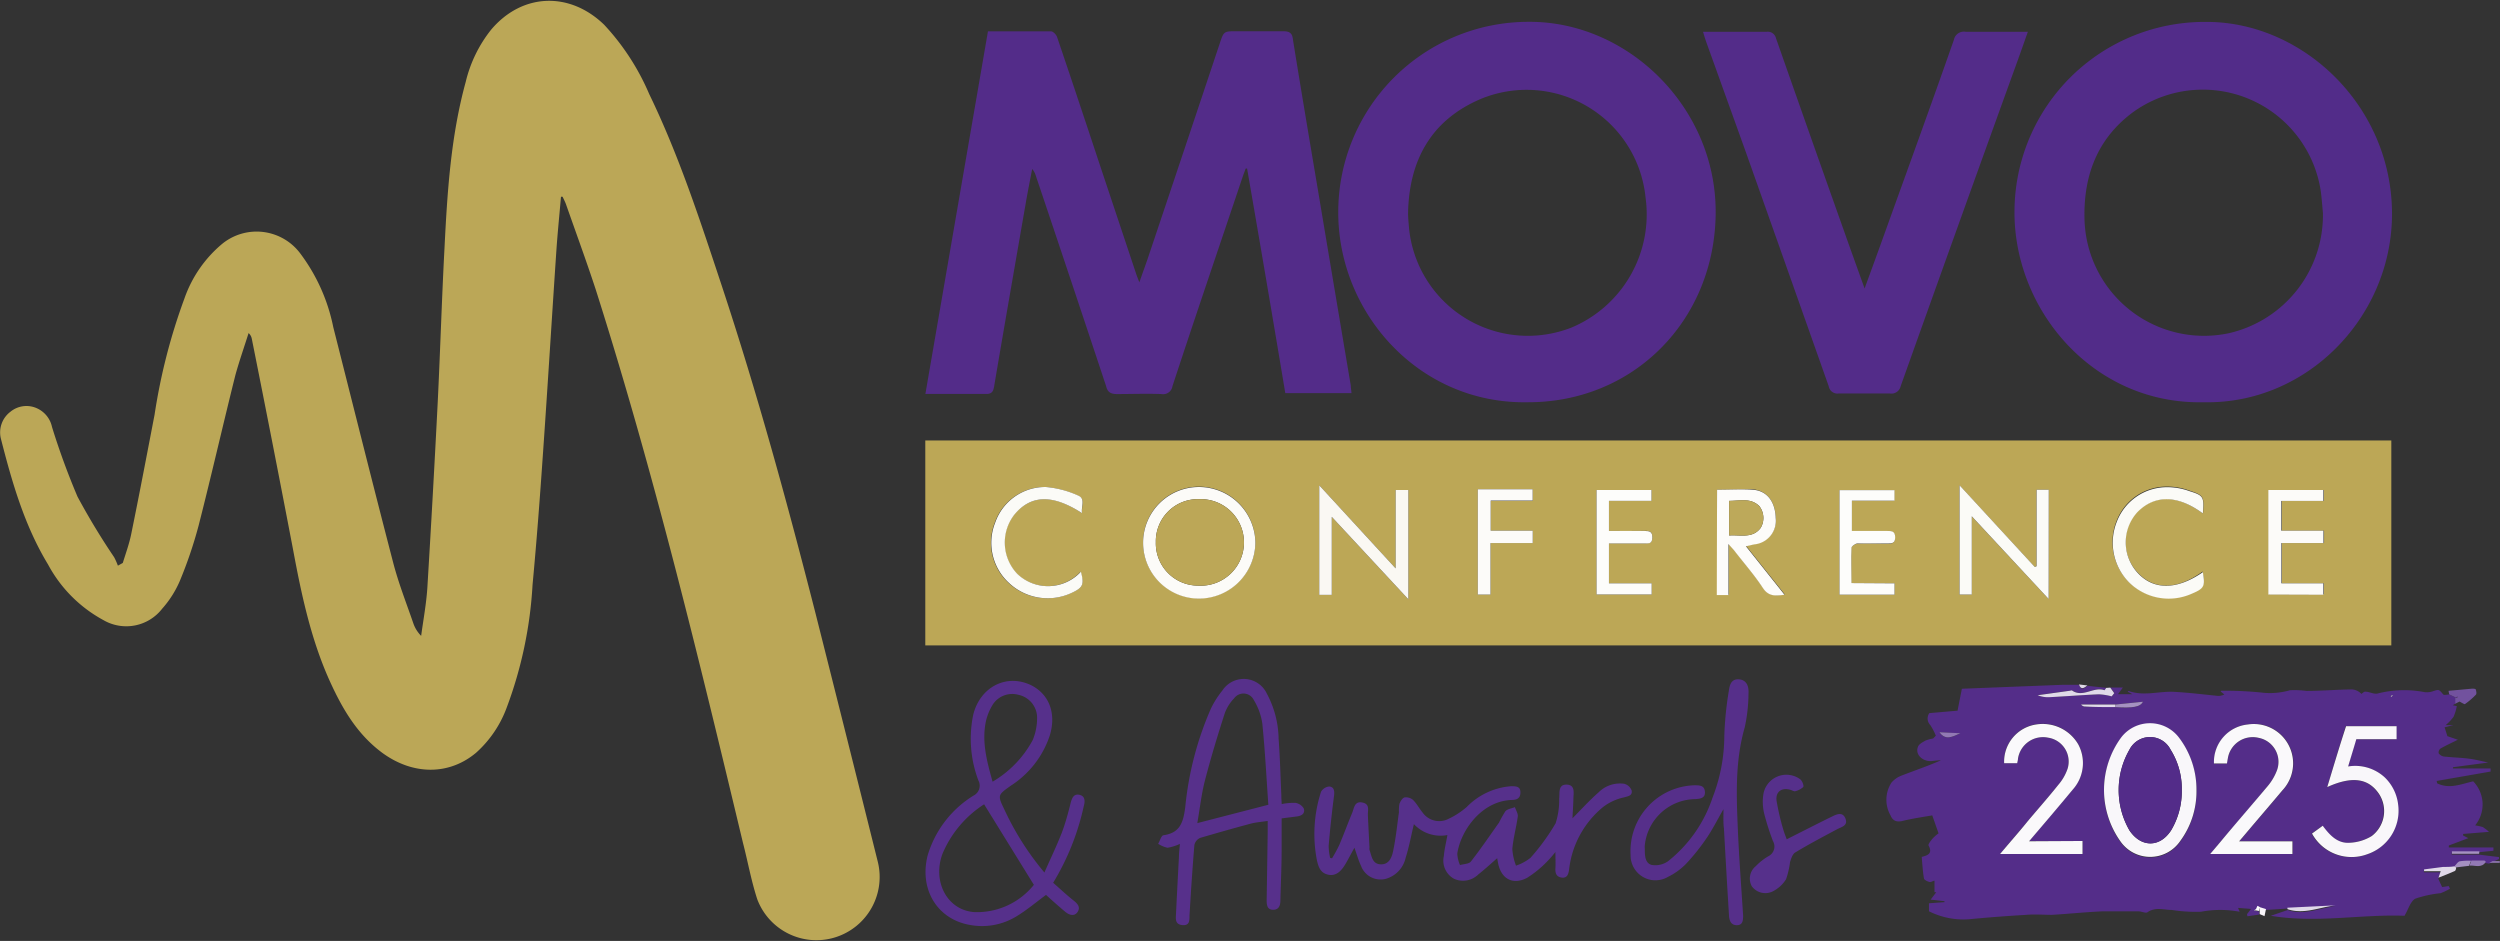 <svg xmlns="http://www.w3.org/2000/svg" viewBox="0 0 265.7 100"><rect x="0" y="0" width="265.7" height="100" fill="#333333" stroke="none"/><defs><style>.cls-1{fill:#bba757;}.cls-2{fill:#bca756;}.cls-3{fill:#542d89;}.cls-4{fill:#532c89;}.cls-5{fill:#522c89;}.cls-6{fill:#56308b;}.cls-7{fill:#57308b;}.cls-8{fill:#562f8a;}.cls-9{fill:#e0d9e9;}.cls-10{fill:#72529e;}.cls-11{fill:#a591c1;}.cls-12{fill:#9279b4;}.cls-13{fill:#f9f7fa;}.cls-14{fill:#fcfbf8;}.cls-15{fill:#faf8f3;}.cls-16{fill:#fbfbf7;}.cls-17{fill:#fdfcfa;}.cls-18{fill:#fcfbf9;}.cls-19{fill:#fdfdfb;}.cls-20{fill:#faf9fb;}.cls-21{fill:#fdfdfe;}.cls-22{fill:#bca757;}.cls-23{fill:#bda95a;}</style></defs><g id="Layer_2" data-name="Layer 2"><g id="Layer_1-2" data-name="Layer 1"><path class="cls-1" d="M59.62,20.91c-.17,2-.37,3.92-.5,5.89-.48,7.11-.91,14.22-1.41,21.34-.32,4.66-.67,9.32-1.11,14a44.18,44.18,0,0,1-2.78,13.15A12,12,0,0,1,50.6,80c-2.84,2.39-6.64,2.4-9.89.07-2.75-2-4.34-4.77-5.69-7.75-2-4.45-3-9.21-3.89-14Q29,47.18,26.76,36a1.06,1.06,0,0,0-.34-.6c-.47,1.49-1,3-1.41,4.49-1.33,5.33-2.55,10.68-3.91,16a45.7,45.7,0,0,1-2,5.88,10.9,10.9,0,0,1-1.87,2.93A4.83,4.83,0,0,1,11,65.91,14.51,14.51,0,0,1,5.11,60c-2.5-4.12-3.82-8.7-5-13.32a2.75,2.75,0,0,1,1-2.92,2.68,2.68,0,0,1,2.81-.37,2.82,2.82,0,0,1,1.61,2,77.69,77.69,0,0,0,2.71,7.4,74.24,74.24,0,0,0,3.89,6.43,7.25,7.25,0,0,1,.4.9l.52-.29c.31-1,.7-2.07.91-3.14.86-4.2,1.66-8.42,2.47-12.63a62.69,62.69,0,0,1,3.18-12.36,13.21,13.21,0,0,1,4-5.78,5.79,5.79,0,0,1,8.29,1,19.37,19.37,0,0,1,3.52,7.85c2.11,8.32,4.19,16.65,6.36,25,.57,2.2,1.41,4.33,2.15,6.48a3.5,3.5,0,0,0,.83,1.33c.23-1.71.55-3.41.66-5.13q.6-9.84,1.1-19.69c.27-5.45.43-10.92.72-16.37.3-6,.67-11.91,2.26-17.7a14.17,14.17,0,0,1,2.71-5.55c3.28-3.87,8.31-4.08,12-.51A25.4,25.4,0,0,1,69,10c3.17,6.54,5.41,13.44,7.69,20.31,3.81,11.51,7,23.19,10,34.94Q90,78.36,93.27,91.5a6.72,6.72,0,0,1-12.79,4.07c-.65-2-1-4-1.52-6-4.72-19.73-9.49-39.45-15.65-58.81-1-3.05-2.11-6.06-3.17-9.09-.1-.26-.23-.51-.35-.76Z"></path><path class="cls-2" d="M254.15,46.81V68.59H98.34V46.81ZM133.42,57.62a6,6,0,0,0-6-5.9,5.93,5.93,0,1,0,0,11.86A6,6,0,0,0,133.42,57.62Zm8.12,5.6V54.93l8.14,8.76V52.08h-1.35v8.33l-8.12-8.83V63.22Zm76.19.44V52.05h-1.29v8.13l-.19.08-8-8.69V63.19h1.3V54.87ZM182.49,52.05V63.21h1.24V57.79c.33.38.5.55.65.74,1,1.3,2.07,2.55,3,3.92.61.92,1.34.87,2.31.73L185.56,58l.87-.2A2.52,2.52,0,0,0,188.72,55c-.05-1.69-.93-2.84-2.41-3C185.06,52,183.8,52.05,182.49,52.05ZM115,54.54c-.11-.68.43-1.54-.46-1.88a10.51,10.51,0,0,0-3.42-.9,5.63,5.63,0,0,0-5.39,3.78,5.79,5.79,0,0,0,1.43,6.38,6,6,0,0,0,6.68,1.1c1.26-.56,1.41-.89,1-2.26a4.74,4.74,0,0,1-6.77.22,4.83,4.83,0,0,1-.32-6.26C109.56,52.57,111.9,52.49,115,54.54Zm119.14,0c.13-1.78.09-1.9-1.5-2.42a6.82,6.82,0,0,0-2.31-.41,5.7,5.7,0,0,0-5.39,3.68,6,6,0,0,0,1.35,6.48,6,6,0,0,0,6.6,1.17c1.35-.57,1.46-.78,1.2-2.3-2.74,2-5.24,2-7,0a4.78,4.78,0,0,1,0-6.33C229,52.54,231.44,52.55,234.12,54.57Zm7,8.62h5.85V62h-4.46V57.72h4.47V56.4h-4.48V53.24h4.47V52.08h-5.85ZM171,56.43v-3.2h4.52V52.08h-5.84v11.1h5.86V62H171V57.75h3.82c.46,0,.78,0,.79-.63s-.31-.71-.82-.7C173.51,56.44,172.26,56.43,171,56.43ZM201.35,62h-4.6c0-1.32,0-2.54,0-3.76,0-.17.41-.44.63-.45,1.05-.05,2.11,0,3.16,0,.49,0,.85,0,.85-.67s-.38-.66-.85-.66c-1.25,0-2.5,0-3.75,0V53.21h4.53V52.09H195.5V63.2h5.85ZM157.06,52V63.19h1.35V57.72h4.49V56.4h-4.47V53.24h4.46V52Z"></path><path class="cls-3" d="M205.74,78.19a6.37,6.37,0,0,0-.59-1.13,1,1,0,0,1-.1-1.27l3-.26c.16-.84.32-1.62.46-2.33l10.73-.42,1.72,0c.22.65.56.36.9.11l2,.21c-.06.09-.16.26-.18.25-1.14-.42-2.26.79-3.4.06-.08-.05-.23,0-.34,0l-3.37.47a3,3,0,0,0,1.19.21c1.77-.09,3.53-.23,5.31-.31a6.59,6.59,0,0,1,1.37.22l.27-.34-.42-.59h1.33l-.52.71h1.54l-.51-.27s.09-.08.11-.07c1.61.58,3.24,0,4.85.09s3,.27,4.45.41a1.36,1.36,0,0,0,.86-.13l-.4-.33s.08-.07.11-.07a39.19,39.19,0,0,1,4.48.22,7.58,7.58,0,0,0,2.78-.27,9.46,9.46,0,0,1,1.75.07c1.62,0,3.23-.14,4.85-.16a1.52,1.52,0,0,1,1,.48c.13-.09.28-.25.4-.24.45,0,.91.29,1.31.2a11.41,11.41,0,0,1,5-.15,2,2,0,0,0,.94-.11c.61-.19.58-.19,1.05.36.09.1.42,0,.64,0l.7.33h0l0,.61-.33.2.43.1a5.22,5.22,0,0,1-.35,1.14,5.22,5.22,0,0,1-.84.88h.81l-.92.23.3.94,1.11.38c-.64.32-1.26.6-1.85.94a.54.54,0,0,0-.19.5.87.87,0,0,0,.53.34c.89.1,1.79.12,2.67.23.68.08,1.34.26,2.07.41l-3.75.5v.13h4V82l-5.73,1,.05.25c1.32.65,2.57.07,3.83-.21a3.52,3.52,0,0,1,.21,4.68,5.3,5.3,0,0,1,.81.18,4.4,4.4,0,0,1,.66.51l-2.75.22,0,.17.55.28-2.07.78,0,.21H265l0,.35-1.51.15h-2.92v.26h2.89l2.13.26v.21l-.69.31-.37.18-.35-.06-.15-.13-1.16,0h-.23a6,6,0,0,0-1.2.06c-.22.06-.38.35-.57.53-.42,0-.85,0-1.26.07l-2,.26,0,.19h1.77l-.24.69.41.88.7-.11.13.28a6,6,0,0,1-1,.48,11.91,11.91,0,0,0-2.68.58c-.52.28-.74,1.14-1.15,1.82-4.58-.18-9.34.81-14.21,0l1.79-.61c1.76.6,3.42-.23,5.13-.41l-5.14.25-2.28.15-.63-.2-.28-.15-.15.34-.22.11.22,0,.34.06,0,.33-1.26.18-.05-.22.43-.56-1.38-.11.17.41a11.14,11.14,0,0,0-4.11,0,16.34,16.34,0,0,1-3.1-.19c-.86,0-1.74-.34-2.58.24-.2.14-.62-.09-.94-.09-1.3,0-2.61,0-3.91,0-1.78.08-3.55.27-5.33.37-.9,0-1.81-.08-2.71,0-2,.12-3.91.26-5.87.45a8.15,8.15,0,0,1-4.47-.83l0-.85,1.65-.12v-.1l-1.47-.17.6-.79h-.19V93.6c-.15,0-.35.17-.51.14s-.59-.21-.61-.37c-.13-.74-.17-1.5-.24-2.3.69-.16,1.17-.39.73-1.2-.08-.13.24-.53.43-.75a4.1,4.1,0,0,1,.63-.55l-.67-1.91c-.91.16-2,.31-3.12.58-.67.17-1.08,0-1.32-.59a3.35,3.35,0,0,1,.11-3.48,2.66,2.66,0,0,1,1.12-.76c1.38-.54,2.77-1,4.14-1.61-.37,0-.73.07-1.1.09-.95,0-1.67-.76-1.34-1.54.11-.28.49-.47.79-.64a3.58,3.58,0,0,1,.81-.22ZM254.22,74l.08-.14-.13.08-.09.13Zm-29.41.88h-3.63a.53.53,0,0,0,.45.21c1.06,0,2.12,0,3.18.06,1.84.12,2.68,0,2.94-.57ZM233.44,84a9.09,9.09,0,0,0-1.86-5.55,3.86,3.86,0,0,0-6.15,0,9.43,9.43,0,0,0-.09,11,3.86,3.86,0,0,0,6.37,0A8.88,8.88,0,0,0,233.44,84Zm-12.11,5.39h-5.68c1.62-1.92,3.15-3.69,4.64-5.49a4.21,4.21,0,0,0,.58-4.82,4.37,4.37,0,0,0-4.48-2.1A4,4,0,0,0,213,81.11h1.39c0-.19.06-.33.08-.47a2.69,2.69,0,0,1,3.21-2.24,2.57,2.57,0,0,1,2.07,3.28,5.17,5.17,0,0,1-1,1.74c-1.05,1.32-2.18,2.59-3.27,3.89-.95,1.13-1.91,2.25-2.91,3.45h8.76Zm15.35-8.24c0-.22.06-.37.09-.51a2.68,2.68,0,0,1,3.29-2.21A2.6,2.6,0,0,1,242,81.86a5.77,5.77,0,0,1-1,1.7c-1.64,2-3.32,3.93-5,5.9l-1.08,1.29h8.74V89.41H238l.85-1c1.25-1.48,2.51-2.94,3.75-4.42a4.18,4.18,0,0,0-3.69-7,4,4,0,0,0-3.58,4.18Zm10.66,2.51c2.62-1.21,4.4-.93,5.47.74a3.33,3.33,0,0,1-.79,4.47,4.9,4.9,0,0,1-2.36.71c-1.28.08-2.1-.82-2.84-1.81l-1.14.83a4.79,4.79,0,0,0,5.89,2.19,4.87,4.87,0,0,0,3.27-5.22,4.76,4.76,0,0,0-1.42-2.93,4.63,4.63,0,0,0-3.9-1.17c.3-1,.58-1.92.87-2.9h4.28V77.18H249.3C248.65,79.29,248,81.4,247.34,83.65Zm-39-5.72-2.23-.11C206.77,78.72,207.47,78.32,208.35,77.93Z"></path><path class="cls-4" d="M105,3.33c2.31,0,4.51,0,6.7,0,.23,0,.57.36.65.62,1.47,4.32,2.91,8.65,4.35,13l4.08,12.24c.07.21.16.42.31.82.34-1,.64-1.78.91-2.59q3.83-11.4,7.63-22.79c.43-1.3.43-1.31,1.79-1.31,1.64,0,3.28,0,4.92,0,.69,0,1,.17,1.07.87.87,5.4,1.78,10.79,2.69,16.19q1.72,10.29,3.46,20.59c0,.25.05.5.08.81H136.6q-2-12-4.06-23.87l-.15,0c-.12.34-.25.67-.36,1-2.48,7.38-5,14.75-7.42,22.13a1,1,0,0,1-1.17.84c-1.58-.06-3.16,0-4.74,0-.69,0-1-.23-1.15-.86q-3.7-11.16-7.45-22.3a1.93,1.93,0,0,0-.4-.76c-.22,1.15-.45,2.29-.65,3.44-1.14,6.56-2.29,13.13-3.4,19.7-.1.58-.3.78-.89.77-2.08,0-4.16,0-6.41,0C100.57,29,102.78,16.19,105,3.33Z"></path><path class="cls-4" d="M162.37,42.75c-11.59.22-20.21-9.55-20.14-20.29a20.22,20.22,0,0,1,20.2-20.14c10.59-.09,20.08,9.16,19.91,20.49S173.55,42.78,162.37,42.75ZM149.65,22.62c0,.57.06,1.09.1,1.62a12.69,12.69,0,0,0,17.3,10.56A13.05,13.05,0,0,0,174.89,21a12.71,12.71,0,0,0-17.5-10.49C152.12,12.75,149.77,17,149.65,22.62Z"></path><path class="cls-5" d="M234.18,42.75C222.43,43,214,32.89,214.1,22.4A20.2,20.2,0,0,1,234.44,2.33c10.32-.06,20,9.05,19.78,20.8C254,33.89,245.06,43,234.18,42.75Zm12.7-20.12c-.08-.84-.13-1.69-.26-2.52a12.68,12.68,0,0,0-20-8.13c-3.73,2.8-5.19,6.7-5.08,11.28a12.71,12.71,0,0,0,15.36,12.15A12.87,12.87,0,0,0,246.88,22.63Z"></path><path class="cls-4" d="M181,3.38c.36,0,.62,0,.87,0,2,0,3.92,0,5.88,0a.89.89,0,0,1,1,.68q3.6,10.26,7.24,20.51c.69,1.95,1.39,3.89,2.18,6.09.75-2.06,1.42-3.88,2.07-5.7,2.48-6.9,5-13.81,7.42-20.73a1.08,1.08,0,0,1,1.26-.85c2.16,0,4.32,0,6.6,0-.46,1.3-.87,2.47-1.3,3.65Q208.08,24,202,41.05a1,1,0,0,1-1.14.77c-1.81,0-3.63,0-5.45,0a.93.93,0,0,1-1.05-.76q-4.4-12.45-8.81-24.89L181.45,4.77C181.29,4.34,181.15,3.9,181,3.38Z"></path><path class="cls-6" d="M141.57,91.22a14.94,14.94,0,0,0,.77-1.42c.48-1.13.9-2.28,1.37-3.41.21-.51.24-1.27,1.08-1.1s.56.83.59,1.37c.05,1.14.11,2.27.17,3.41a.75.75,0,0,0,0,.26c.23.64.28,1.49,1.18,1.53s1.19-.74,1.33-1.4c.29-1.37.43-2.76.62-4.15a4.16,4.16,0,0,1,.05-.87c.1-.27.32-.64.55-.69a1.15,1.15,0,0,1,.91.28c.39.39.65.9,1,1.32A2.16,2.16,0,0,0,154,87a8,8,0,0,0,1.92-1.27,7.34,7.34,0,0,1,4.67-2.17c.52,0,1,0,1,.65s-.39.8-.92.81c-3.23.11-5.44,3.28-5.79,5.71a3.44,3.44,0,0,0,.29,1.21c.39-.12.94-.11,1.15-.37,1.06-1.35,2-2.75,3-4.15a11.57,11.57,0,0,1,.68-1.21c.23-.24.67-.29,1-.43.11.33.35.68.31,1-.16,1.16-.48,2.29-.58,3.45a6.07,6.07,0,0,0,.39,1.77,5,5,0,0,0,1.54-.83,22.61,22.61,0,0,0,2.67-3.67,8,8,0,0,0,.38-2.64c.07-.61-.13-1.5.8-1.47s.72.89.71,1.51-.07,1.42-.1,2.07c.91-.92,1.79-1.89,2.77-2.75a3.21,3.21,0,0,1,2.73-.92,1.15,1.15,0,0,1,.79.71c.11.54-.35.61-.83.74a5.58,5.58,0,0,0-2.18,1,10.05,10.05,0,0,0-3.63,6.6c-.06.52-.19,1-.79.92s-.7-.51-.67-1,0-1,0-1.72a11.75,11.75,0,0,1-1,1.13,11.27,11.27,0,0,1-2,1.61c-1.52.81-2.78.12-3.1-1.58l-.09-.5c-.63.55-1.29,1.16-2,1.72a2.31,2.31,0,0,1-2.6.46,2.2,2.2,0,0,1-1.07-2.4c.06-.72.24-1.43.38-2.24a3.89,3.89,0,0,1-3.56-1.16c-.3,1.23-.51,2.43-.88,3.58a3,3,0,0,1-2.13,2.24A2.22,2.22,0,0,1,144.64,92c-.27-.57-.44-1.2-.69-1.9-.37.64-.66,1.25-1,1.8s-.87,1.24-1.75,1.07-1.08-.85-1.24-1.55a14.58,14.58,0,0,1,.44-7.27,1.11,1.11,0,0,1,.89-.56c.52.06.55.52.49,1-.23,1.76-.42,3.53-.57,5.3a5.76,5.76,0,0,0,.16,1.29Z"></path><path class="cls-6" d="M111.93,93.82c.75.66,1.43,1.3,2.16,1.88.43.34.78.71.43,1.23s-.92.31-1.35-.06c-.71-.6-1.41-1.22-2-1.76-1.07.79-2.07,1.64-3.19,2.31a7,7,0,0,1-4.91.88c-3.51-.62-5.4-3.84-4.47-7.42a11.23,11.23,0,0,1,4.86-6.32,1.18,1.18,0,0,0,.52-1.62,12.53,12.53,0,0,1-.54-7c.76-3,3.62-4.4,6.24-3.07,1.87,1,2.58,3,1.9,5.27a10.11,10.11,0,0,1-4.16,5.37c-1.4,1-1.41,1-.66,2.56A29.91,29.91,0,0,0,111,92.73c.65-1.48,1.28-2.78,1.81-4.13.42-1.08.72-2.22,1-3.34.14-.48.33-.93.94-.78s.57.73.43,1.21A26.55,26.55,0,0,1,111.93,93.82Zm-7.34-8.34a11.59,11.59,0,0,0-4.43,5.28c-1.09,3,.56,6,3.41,6.18a7.76,7.76,0,0,0,6.31-2.9Zm.9-2.4a11.4,11.4,0,0,0,4.27-4.43,6.14,6.14,0,0,0,.46-2.52,2.5,2.5,0,0,0-2-2.29,2.46,2.46,0,0,0-2.68,1,5.77,5.77,0,0,0-.76,1.83C104.33,78.85,104.88,80.88,105.49,83.08Z"></path><path class="cls-7" d="M136.22,85.46a5.94,5.94,0,0,1,1.46-.13,1.25,1.25,0,0,1,.88.59c.18.5-.2.79-.71.85l-1.64.21c0,1.18,0,2.31,0,3.45,0,1.75-.09,3.51-.13,5.26,0,.53-.15,1-.77,1s-.69-.48-.69-1q.06-3.65.11-7.28c0-.35,0-.69,0-1.16-.65.1-1.23.14-1.77.28-1.81.48-3.62,1-5.4,1.52a1.07,1.07,0,0,0-.62.75c-.21,2.5-.37,5-.52,7.52,0,.54,0,1.06-.74,1s-.73-.55-.7-1.08c.1-2.07.21-4.15.32-6.22,0-.4.06-.81.1-1.33a5.23,5.23,0,0,1-1.31.41,3,3,0,0,1-1-.42c.19-.32.33-.88.56-.91,1.77-.25,2.11-1.36,2.32-3a34.31,34.31,0,0,1,2.73-10.47,9.9,9.9,0,0,1,1.22-1.92,2.71,2.71,0,0,1,4.72.34,10.45,10.45,0,0,1,1.25,4.79c.15,2,.2,4,.29,6C136.18,84.82,136.2,85.11,136.22,85.46Zm-1.42.07c-.2-2.82-.35-5.73-.64-8.63a6.67,6.67,0,0,0-.91-2.51,1.22,1.22,0,0,0-2.08-.18,4.5,4.5,0,0,0-1,1.59c-.77,2.38-1.49,4.77-2.12,7.19-.37,1.46-.54,3-.8,4.49Z"></path><path class="cls-8" d="M183.17,86c-.68,1.18-1.17,2.17-1.79,3.07a22.11,22.11,0,0,1-2.18,2.73,6.81,6.81,0,0,1-1.9,1.38,2.64,2.64,0,0,1-4-2.31,7,7,0,0,1,6.79-7.41c.53,0,1.06,0,1.11.69s-.51.74-1,.78a5.46,5.46,0,0,0-5.39,4.91,1.34,1.34,0,0,0,0,.35c0,.68,0,1.52.71,1.73a2.33,2.33,0,0,0,1.76-.39A14.42,14.42,0,0,0,182,84.8a18.23,18.23,0,0,0,1.26-6.58,35.17,35.17,0,0,1,.48-4.79c.08-.61.25-1.3,1.09-1.23s1.05.81,1,1.49a17,17,0,0,1-.41,3.65c-1,3.5-.88,7.06-.73,10.62.13,3.12.37,6.24.57,9.37,0,.52-.06,1-.67,1s-.8-.48-.83-1c-.19-3.09-.37-6.19-.54-9.28C183.14,87.47,183.17,86.86,183.17,86Z"></path><path class="cls-6" d="M189.89,89.2c1.67-.84,3.25-1.65,4.84-2.43.5-.25,1.13-.51,1.41.24s-.42.87-.91,1.13c-1.49.8-3,1.59-4.43,2.46-.29.17-.44.66-.55,1a8.93,8.93,0,0,1-.43,1.85,3.55,3.55,0,0,1-1.44,1.3,1.78,1.78,0,0,1-2.2-.56,1.7,1.7,0,0,1,.43-2.14A6.28,6.28,0,0,1,187.94,91a1.15,1.15,0,0,0,.49-1.61,27.33,27.33,0,0,1-.93-2.91,5.35,5.35,0,0,1-.1-2,2.48,2.48,0,0,1,3.91-1.67c.22.15.43.68.34.83a1.88,1.88,0,0,1-.9.46c-.11,0-.27-.09-.41-.14-.94-.3-1.64.14-1.53,1.13a25.93,25.93,0,0,0,.76,3.22C189.66,88.6,189.8,88.93,189.89,89.2Z"></path><path class="cls-9" d="M224.28,73.08l.42.59-.27.34a6.59,6.59,0,0,0-1.37-.22c-1.78.08-3.54.22-5.31.31a3,3,0,0,1-1.19-.21l3.37-.47c.11,0,.26-.1.34,0,1.14.73,2.26-.48,3.4-.06,0,0,.12-.16.18-.25Z"></path><path class="cls-10" d="M261,74.13l-.7-.33-.07-.38,2.51-.23c.13,0,.36,0,.39.1s.12.45,0,.55a7.66,7.66,0,0,1-1.17,1c-.08,0-.34-.16-.56-.28l-.45.23c0-.2,0-.4,0-.61l.23-.06,0-.07Z"></path><path class="cls-9" d="M243.11,96.47l5.14-.25c-1.71.18-3.37,1-5.13.41A.43.43,0,0,1,243.11,96.47Z"></path><path class="cls-9" d="M259.16,93.28l.24-.69h-1.77l0-.19,2-.26c.41,0,.84,0,1.26-.07l.15.12c0,.13-.05.34-.14.38C260.33,92.83,259.74,93.05,259.16,93.28Z"></path><path class="cls-11" d="M261,92.19l-.15-.12c.19-.18.35-.47.57-.53a6,6,0,0,1,1.2-.06l-.21.54Z"></path><path class="cls-11" d="M263.48,90.74h-2.89v-.26h2.92Z"></path><path class="cls-12" d="M262.45,92l.21-.54h.23l1.16,0,.15.13C263.74,92.33,263,91.93,262.45,92Z"></path><path class="cls-13" d="M240.2,96.42l.63.2-.16.75-.51-.22,0-.33Z"></path><path class="cls-12" d="M264.55,91.7l.37-.18h.76l0,.18Z"></path><path class="cls-9" d="M221.85,72.85c-.34.25-.68.54-.9-.11Z"></path><path class="cls-12" d="M205.74,78.19l-.28.3Z"></path><path class="cls-14" d="M133.42,57.62a6,6,0,0,1-6,6,5.93,5.93,0,1,1,0-11.86A6,6,0,0,1,133.42,57.62Zm-10.58,0a4.5,4.5,0,0,0,4.5,4.62,4.6,4.6,0,1,0,.13-9.19A4.48,4.48,0,0,0,122.84,57.62Z"></path><path class="cls-15" d="M141.54,63.22h-1.33V51.58l8.12,8.83V52.08h1.35V63.69l-8.14-8.76Z"></path><path class="cls-16" d="M217.73,63.66l-8.17-8.79v8.32h-1.3V51.57l8,8.69.19-.08V52.05h1.29Z"></path><path class="cls-17" d="M182.49,52.05c1.31,0,2.57-.08,3.82,0,1.48.11,2.36,1.26,2.41,3a2.52,2.52,0,0,1-2.29,2.81l-.87.2,4.1,5.15c-1,.14-1.7.19-2.31-.73-.9-1.37-2-2.62-3-3.92-.15-.19-.32-.36-.65-.74v5.42h-1.24Zm1.28,4.86c1.2-.09,2.48.35,3.35-.8a2.06,2.06,0,0,0-.14-2.32c-.94-.92-2.1-.54-3.21-.56Z"></path><path class="cls-16" d="M115,54.54c-3.08-2-5.42-2-7.21.18a4.83,4.83,0,0,0,.32,6.26,4.74,4.74,0,0,0,6.77-.22c.37,1.37.22,1.7-1,2.26a6,6,0,0,1-6.68-1.1,5.79,5.79,0,0,1-1.43-6.38,5.63,5.63,0,0,1,5.39-3.78,10.51,10.51,0,0,1,3.42.9C115.41,53,114.87,53.86,115,54.54Z"></path><path class="cls-16" d="M234.12,54.57c-2.68-2-5.17-2-7-.09a4.78,4.78,0,0,0,0,6.33c1.72,1.94,4.22,1.92,7,0,.26,1.52.15,1.73-1.2,2.3a6,6,0,0,1-6.6-1.17,6,6,0,0,1-1.35-6.48,5.7,5.7,0,0,1,5.39-3.68,6.82,6.82,0,0,1,2.31.41C234.21,52.67,234.25,52.79,234.12,54.57Z"></path><path class="cls-18" d="M241.08,63.19V52.08h5.85v1.16h-4.47V56.4h4.48v1.32h-4.47V62h4.46v1.21Z"></path><path class="cls-19" d="M171,56.43c1.29,0,2.54,0,3.79,0,.51,0,.83.06.82.7s-.33.64-.79.63H171V62h4.54v1.18h-5.86V52.08h5.84v1.15H171Z"></path><path class="cls-19" d="M201.35,62V63.2H195.5V52.09h5.85v1.12h-4.53v3.22c1.25,0,2.5,0,3.75,0,.47,0,.84,0,.85.66s-.36.68-.85.67c-1,0-2.11,0-3.16,0-.22,0-.62.28-.63.45-.05,1.22,0,2.44,0,3.76Z"></path><path class="cls-18" d="M157.06,52h5.83v1.2h-4.46V56.4h4.47v1.32h-4.49v5.47h-1.35Z"></path><path class="cls-13" d="M233.44,84a8.88,8.88,0,0,1-1.73,5.39,3.86,3.86,0,0,1-6.37,0,9.43,9.43,0,0,1,.09-11,3.86,3.86,0,0,1,6.15,0A9.09,9.09,0,0,1,233.44,84Zm-1.56-.06a7.79,7.79,0,0,0-1.19-4.26,2.45,2.45,0,0,0-4.37,0,8.59,8.59,0,0,0,0,8.58c1.24,1.83,3.23,1.82,4.42,0A8.12,8.12,0,0,0,231.88,83.93Z"></path><path class="cls-20" d="M221.33,89.38v1.38h-8.76c1-1.2,2-2.32,2.91-3.45,1.09-1.3,2.22-2.57,3.27-3.89a5.17,5.17,0,0,0,1-1.74,2.57,2.57,0,0,0-2.07-3.28,2.69,2.69,0,0,0-3.21,2.24c0,.14-.05.28-.08.47H213A4,4,0,0,1,216.39,77a4.37,4.37,0,0,1,4.48,2.1,4.21,4.21,0,0,1-.58,4.82c-1.49,1.8-3,3.57-4.64,5.49Z"></path><path class="cls-20" d="M236.68,81.14H235.3A4,4,0,0,1,238.88,77a4.18,4.18,0,0,1,3.69,7c-1.24,1.48-2.5,2.94-3.75,4.42l-.85,1h5.67v1.34H234.9L236,89.46c1.66-2,3.34-3.92,5-5.9a5.77,5.77,0,0,0,1-1.7,2.6,2.6,0,0,0-1.94-3.44,2.68,2.68,0,0,0-3.29,2.21C236.74,80.77,236.72,80.92,236.68,81.14Z"></path><path class="cls-13" d="M247.34,83.65c.68-2.25,1.31-4.36,2-6.47h5.37v1.38h-4.28c-.29,1-.57,1.89-.87,2.9a4.63,4.63,0,0,1,3.9,1.17,4.76,4.76,0,0,1,1.42,2.93,4.87,4.87,0,0,1-3.27,5.22,4.79,4.79,0,0,1-5.89-2.19l1.14-.83c.74,1,1.56,1.89,2.84,1.81a4.9,4.9,0,0,0,2.36-.71,3.33,3.33,0,0,0,.79-4.47C251.74,82.72,250,82.44,247.34,83.65Z"></path><path class="cls-11" d="M224.81,74.88l2.94-.3c-.26.56-1.1.69-2.94.57Z"></path><path class="cls-9" d="M224.81,74.88v.27c-1.06,0-2.12,0-3.18-.06a.53.53,0,0,1-.45-.21Z"></path><path class="cls-12" d="M208.35,77.93c-.88.39-1.58.79-2.23-.11Z"></path><path class="cls-11" d="M264.05,91.51l-1.16,0Z"></path><path class="cls-21" d="M240.2,96.42l-.09.4-.34-.06v-.15l.15-.34Z"></path><path class="cls-13" d="M239.77,96.61v.15l-.22,0Z"></path><path class="cls-21" d="M254.16,73.94l.14-.08-.08.14Z"></path><path class="cls-21" d="M254.22,74l-.14.07a.57.57,0,0,0,.08-.13Z"></path><path class="cls-3" d="M261,74.13l.18-.12,0,.07-.23.06Z"></path><path class="cls-22" d="M122.84,57.62a4.48,4.48,0,0,1,4.63-4.57,4.6,4.6,0,1,1-.13,9.19A4.5,4.5,0,0,1,122.84,57.62Z"></path><path class="cls-23" d="M183.77,56.91V53.23c1.11,0,2.27-.36,3.21.56a2.06,2.06,0,0,1,.14,2.32C186.25,57.26,185,56.82,183.77,56.91Z"></path><path class="cls-4" d="M231.88,83.93a8.12,8.12,0,0,1-1.14,4.32c-1.19,1.85-3.18,1.86-4.42,0a8.59,8.59,0,0,1,0-8.58,2.45,2.45,0,0,1,4.37,0A7.79,7.79,0,0,1,231.88,83.93Z"></path></g></g></svg>